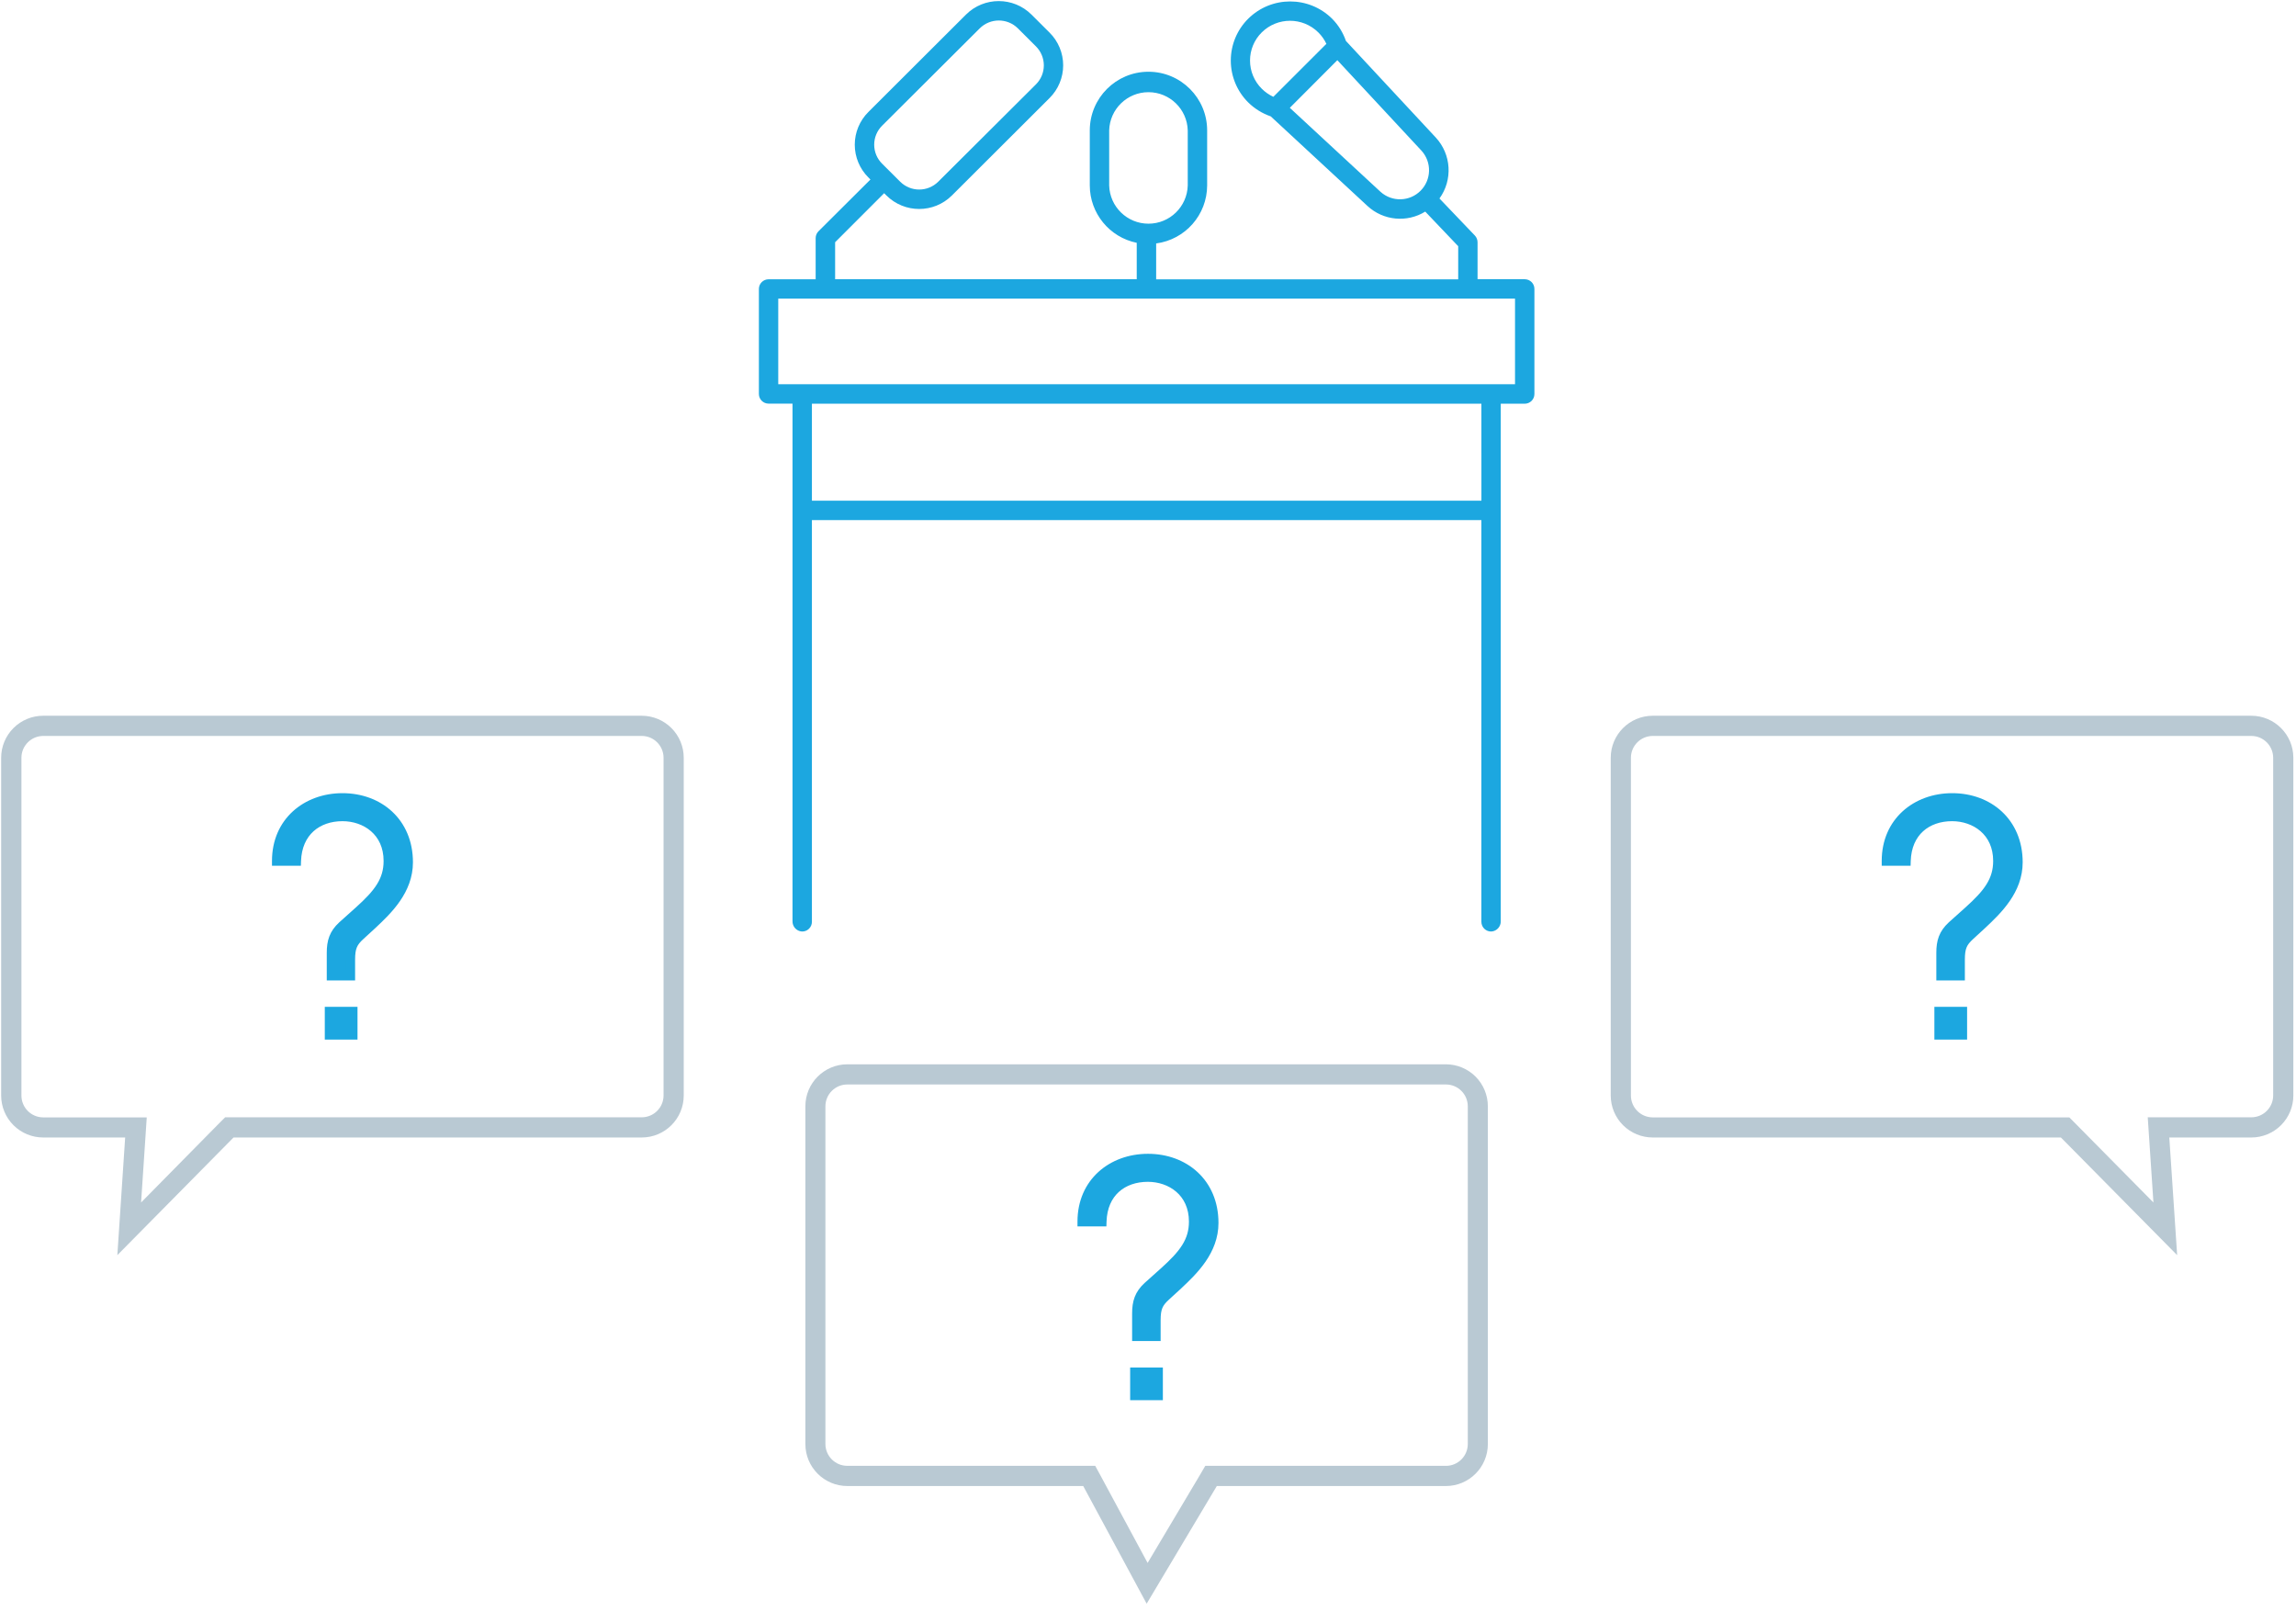 <svg width="238" height="167" viewBox="0 0 238 167" fill="none" xmlns="http://www.w3.org/2000/svg">
<path fill-rule="evenodd" clip-rule="evenodd" d="M4.483 74.188H66.52C67.676 74.188 68.784 74.647 69.601 75.465C70.418 76.282 70.876 77.39 70.875 78.546V113.546C70.875 115.951 68.926 117.901 66.52 117.901H24.209L12.164 130.096L12.974 117.901H4.483C3.326 117.903 2.216 117.445 1.397 116.628C0.579 115.812 0.119 114.703 0.119 113.546V78.546C0.119 77.389 0.579 76.28 1.397 75.462C2.216 74.645 3.326 74.186 4.483 74.188ZM68.784 78.546C68.784 77.296 67.772 76.282 66.521 76.28H4.483C3.234 76.283 2.222 77.296 2.221 78.546V113.555C2.223 114.804 3.235 115.816 4.483 115.818H15.211L15.064 118.047L14.625 124.638L22.716 116.43L23.34 115.809H66.521C67.77 115.807 68.782 114.795 68.784 113.546V78.546Z" fill="#B9C9D3"/>
<path fill-rule="evenodd" clip-rule="evenodd" d="M171.323 74.188H233.37C235.776 74.19 237.725 76.14 237.725 78.546V113.546C237.725 114.701 237.266 115.809 236.45 116.625C235.633 117.442 234.525 117.901 233.37 117.901H224.867L225.68 130.096L213.631 117.901H171.323C170.168 117.902 169.059 117.443 168.242 116.626C167.425 115.81 166.966 114.701 166.966 113.546V78.546C166.966 76.139 168.917 74.188 171.323 74.188ZM235.634 78.546C235.632 77.296 234.621 76.284 233.371 76.28H171.324C170.074 76.282 169.06 77.295 169.059 78.546V113.555C169.062 114.804 170.075 115.816 171.324 115.818H214.505L215.121 116.439L223.221 124.638L222.781 118.038L222.632 115.809H233.371C234.62 115.807 235.632 114.795 235.634 113.546V78.546Z" fill="#B9C9D3"/>
<path fill-rule="evenodd" clip-rule="evenodd" d="M34.372 98.757V101.121H36.309V99.462C36.309 98.195 36.557 97.666 37.331 96.96L38.601 95.795C40.212 94.279 42.305 92.268 42.305 89.378C42.305 85.214 39.238 82.712 35.499 82.712C31.76 82.712 28.693 85.214 28.693 89.237H30.705C30.809 86.203 32.893 84.616 35.502 84.616C37.899 84.616 40.263 86.168 40.263 89.237C40.263 91.281 39.241 92.621 37.194 94.456L35.502 95.971C34.62 96.784 34.372 97.594 34.372 98.757ZM34.167 104.86H36.558V107.251H34.167V104.86Z" fill="#1ca7e0"/>
<path d="M34.372 101.121H33.872V101.621H34.372V101.121ZM36.309 101.121V101.621H36.809V101.121H36.309ZM37.331 96.96L37.668 97.33L37.669 97.329L37.331 96.96ZM38.601 95.795L38.94 96.163L38.944 96.159L38.601 95.795ZM28.693 89.237H28.193V89.737H28.693V89.237ZM30.705 89.237V89.737H31.188L31.204 89.254L30.705 89.237ZM37.194 94.456L37.527 94.828L37.527 94.828L37.194 94.456ZM35.502 95.971L35.168 95.599L35.163 95.604L35.502 95.971ZM36.558 104.86H37.058V104.36H36.558V104.86ZM34.167 104.86V104.36H33.667V104.86H34.167ZM36.558 107.251V107.751H37.058V107.251H36.558ZM34.167 107.251H33.667V107.751H34.167V107.251ZM34.872 101.121V98.757H33.872V101.121H34.872ZM36.309 100.621H34.372V101.621H36.309V100.621ZM35.809 99.462V101.121H36.809V99.462H35.809ZM36.994 96.591C36.582 96.967 36.267 97.333 36.069 97.807C35.872 98.275 35.809 98.802 35.809 99.462H36.809C36.809 98.855 36.87 98.483 36.991 98.194C37.11 97.91 37.306 97.659 37.668 97.33L36.994 96.591ZM38.263 95.426L36.993 96.592L37.669 97.329L38.94 96.163L38.263 95.426ZM41.805 89.378C41.805 92.021 39.895 93.892 38.259 95.431L38.944 96.159C40.53 94.667 42.805 92.514 42.805 89.378H41.805ZM35.499 83.212C37.258 83.212 38.833 83.8 39.964 84.85C41.09 85.895 41.805 87.426 41.805 89.378H42.805C42.805 87.166 41.986 85.364 40.644 84.117C39.307 82.875 37.479 82.212 35.499 82.212V83.212ZM29.193 89.237C29.193 85.531 31.993 83.212 35.499 83.212V82.212C31.527 82.212 28.193 84.897 28.193 89.237H29.193ZM30.705 88.737H28.693V89.737H30.705V88.737ZM35.502 84.116C34.097 84.116 32.797 84.544 31.829 85.418C30.856 86.296 30.261 87.586 30.205 89.22L31.204 89.254C31.253 87.855 31.752 86.834 32.499 86.16C33.251 85.482 34.297 85.116 35.502 85.116V84.116ZM40.763 89.237C40.763 87.562 40.113 86.267 39.109 85.398C38.115 84.537 36.803 84.116 35.502 84.116V85.116C36.598 85.116 37.667 85.471 38.454 86.153C39.232 86.827 39.763 87.843 39.763 89.237H40.763ZM37.527 94.828C39.594 92.975 40.763 91.508 40.763 89.237H39.763C39.763 91.055 38.888 92.266 36.86 94.083L37.527 94.828ZM35.836 96.344L37.527 94.828L36.86 94.083L35.168 95.599L35.836 96.344ZM34.872 98.757C34.872 98.209 34.931 97.783 35.073 97.412C35.213 97.046 35.447 96.702 35.841 96.339L35.163 95.604C34.675 96.053 34.344 96.521 34.139 97.054C33.937 97.582 33.872 98.142 33.872 98.757H34.872ZM36.558 104.36H34.167V105.36H36.558V104.36ZM37.058 107.251V104.86H36.058V107.251H37.058ZM34.167 107.751H36.558V106.751H34.167V107.751ZM33.667 104.86V107.251H34.667V104.86H33.667Z" fill="#1ca7e0"/>
<path fill-rule="evenodd" clip-rule="evenodd" d="M87.839 110.315H149.874C151.029 110.315 152.137 110.774 152.954 111.59C153.77 112.407 154.229 113.515 154.229 114.67V149.673C154.229 152.075 152.285 154.023 149.883 154.028H126.133L118.861 166.223L112.286 154.028H87.839C85.434 154.028 83.484 152.078 83.484 149.673V114.67C83.484 112.265 85.434 110.315 87.839 110.315ZM152.149 114.67C152.147 113.421 151.135 112.409 149.886 112.407H87.824C86.575 112.409 85.563 113.421 85.561 114.67V149.67C85.563 150.919 86.575 151.931 87.824 151.933H113.529L114.127 153.033L118.96 161.999L124.34 152.955L124.937 151.936H149.886C151.135 151.934 152.147 150.922 152.149 149.673V114.67Z" fill="#B9C9D3"/>
<path fill-rule="evenodd" clip-rule="evenodd" d="M117.854 136.139V138.5H119.809V136.842C119.809 135.574 120.054 135.045 120.831 134.34L122.102 133.174C123.713 131.659 125.805 129.647 125.805 126.757C125.805 122.593 122.738 120.092 118.999 120.092C115.26 120.092 112.19 122.593 112.19 126.617H114.202C114.292 123.583 116.372 121.996 118.984 121.996C121.381 121.996 123.743 123.547 123.743 126.617C123.743 128.661 122.72 130 120.676 131.835L118.984 133.351C118.102 134.164 117.854 134.974 117.854 136.139ZM117.65 142.24H120.041V144.631H117.65V142.24Z" fill="#1ca7e0"/>
<path d="M117.854 138.5H117.354V139H117.854V138.5ZM119.809 138.5V139H120.309V138.5H119.809ZM120.831 134.34L121.167 134.71L121.169 134.708L120.831 134.34ZM122.102 133.174L122.44 133.543L122.444 133.538L122.102 133.174ZM112.19 126.617H111.69V127.117H112.19V126.617ZM114.202 126.617V127.117H114.687L114.702 126.631L114.202 126.617ZM120.676 131.835L121.009 132.208L121.01 132.207L120.676 131.835ZM118.984 133.351L118.651 132.978L118.645 132.983L118.984 133.351ZM120.041 142.24H120.541V141.74H120.041V142.24ZM117.65 142.24V141.74H117.15V142.24H117.65ZM120.041 144.631V145.131H120.541V144.631H120.041ZM117.65 144.631H117.15V145.131H117.65V144.631ZM118.354 138.5V136.139H117.354V138.5H118.354ZM119.809 138H117.854V139H119.809V138ZM119.309 136.842V138.5H120.309V136.842H119.309ZM120.495 133.97C120.081 134.346 119.766 134.713 119.567 135.187C119.372 135.655 119.309 136.182 119.309 136.842H120.309C120.309 136.234 120.369 135.862 120.49 135.573C120.608 135.29 120.805 135.039 121.167 134.71L120.495 133.97ZM121.764 132.806L120.493 133.971L121.169 134.708L122.44 133.543L121.764 132.806ZM125.305 126.757C125.305 129.401 123.395 131.271 121.759 132.81L122.444 133.538C124.03 132.046 126.305 129.894 126.305 126.757H125.305ZM118.999 120.592C120.758 120.592 122.333 121.179 123.464 122.229C124.59 123.275 125.305 124.805 125.305 126.757H126.305C126.305 124.545 125.487 122.743 124.144 121.497C122.807 120.255 120.979 119.592 118.999 119.592V120.592ZM112.69 126.617C112.69 122.911 115.493 120.592 118.999 120.592V119.592C115.027 119.592 111.69 122.276 111.69 126.617H112.69ZM114.202 126.117H112.19V127.117H114.202V126.117ZM118.984 121.496C117.578 121.496 116.278 121.923 115.312 122.798C114.34 123.677 113.75 124.967 113.702 126.602L114.702 126.631C114.743 125.232 115.239 124.212 115.982 123.539C116.732 122.861 117.778 122.496 118.984 122.496V121.496ZM124.243 126.617C124.243 124.942 123.593 123.647 122.59 122.777C121.597 121.916 120.286 121.496 118.984 121.496V122.496C120.08 122.496 121.148 122.851 121.935 123.533C122.711 124.206 123.243 125.222 123.243 126.617H124.243ZM121.01 132.207C123.074 130.355 124.243 128.888 124.243 126.617H123.243C123.243 128.434 122.367 129.645 120.342 131.463L121.01 132.207ZM119.318 133.723L121.009 132.208L120.342 131.463L118.651 132.978L119.318 133.723ZM118.354 136.139C118.354 135.59 118.413 135.163 118.556 134.791C118.696 134.425 118.929 134.082 119.323 133.718L118.645 132.983C118.158 133.432 117.826 133.9 117.622 134.434C117.419 134.962 117.354 135.523 117.354 136.139H118.354ZM120.041 141.74H117.65V142.74H120.041V141.74ZM120.541 144.631V142.24H119.541V144.631H120.541ZM117.65 145.131H120.041V144.131H117.65V145.131ZM117.15 142.24V144.631H118.15V142.24H117.15Z" fill="#1ca7e0"/>
<path fill-rule="evenodd" clip-rule="evenodd" d="M201.217 98.757V101.121H203.175V99.462C203.175 98.195 203.42 97.666 204.197 96.96L205.464 95.795C207.075 94.279 209.168 92.268 209.168 89.378C209.168 85.214 206.101 82.712 202.362 82.712C198.623 82.712 195.556 85.214 195.556 89.237H197.565C197.657 86.203 199.738 84.616 202.347 84.616C204.744 84.616 207.108 86.168 207.108 89.237C207.108 91.281 206.086 92.621 204.039 94.456L202.347 95.971C201.465 96.784 201.217 97.594 201.217 98.757ZM201.015 104.86H203.407V107.251H201.015V104.86Z" fill="#1ca7e0"/>
<path d="M201.217 101.121H200.717V101.621H201.217V101.121ZM203.175 101.121V101.621H203.675V101.121H203.175ZM204.197 96.96L204.533 97.331L204.535 97.329L204.197 96.96ZM205.464 95.795L205.803 96.163L205.807 96.159L205.464 95.795ZM195.556 89.237H195.056V89.737H195.556V89.237ZM197.565 89.237V89.737H198.05L198.064 89.252L197.565 89.237ZM204.039 94.456L204.372 94.828L204.372 94.828L204.039 94.456ZM202.347 95.971L202.013 95.599L202.008 95.604L202.347 95.971ZM203.407 104.86H203.907V104.36H203.407V104.86ZM201.015 104.86V104.36H200.515V104.86H201.015ZM203.407 107.251V107.751H203.907V107.251H203.407ZM201.015 107.251H200.515V107.751H201.015V107.251ZM201.717 101.121V98.757H200.717V101.121H201.717ZM203.175 100.621H201.217V101.621H203.175V100.621ZM202.675 99.462V101.121H203.675V99.462H202.675ZM203.861 96.59C203.446 96.966 203.132 97.333 202.933 97.808C202.737 98.276 202.675 98.802 202.675 99.462H203.675C203.675 98.855 203.735 98.483 203.856 98.194C203.974 97.91 204.17 97.66 204.533 97.331L203.861 96.59ZM205.126 95.427L203.859 96.593L204.535 97.329L205.803 96.163L205.126 95.427ZM208.668 89.378C208.668 92.021 206.758 93.892 205.122 95.431L205.807 96.159C207.393 94.667 209.668 92.514 209.668 89.378H208.668ZM202.362 83.212C204.121 83.212 205.696 83.8 206.827 84.85C207.952 85.895 208.668 87.426 208.668 89.378H209.668C209.668 87.166 208.849 85.364 207.507 84.117C206.17 82.875 204.342 82.212 202.362 82.212V83.212ZM196.056 89.237C196.056 85.531 198.856 83.212 202.362 83.212V82.212C198.39 82.212 195.056 84.897 195.056 89.237H196.056ZM197.565 88.737H195.556V89.737H197.565V88.737ZM202.347 84.116C200.943 84.116 199.643 84.544 198.677 85.418C197.705 86.297 197.115 87.588 197.065 89.222L198.064 89.252C198.107 87.853 198.603 86.833 199.347 86.16C200.097 85.482 201.142 85.116 202.347 85.116V84.116ZM207.608 89.237C207.608 87.562 206.958 86.267 205.954 85.398C204.96 84.537 203.648 84.116 202.347 84.116V85.116C203.443 85.116 204.512 85.471 205.299 86.153C206.077 86.827 206.608 87.843 206.608 89.237H207.608ZM204.372 94.828C206.439 92.975 207.608 91.508 207.608 89.237H206.608C206.608 91.055 205.733 92.266 203.705 94.083L204.372 94.828ZM202.68 96.344L204.372 94.828L203.705 94.083L202.013 95.599L202.68 96.344ZM201.717 98.757C201.717 98.209 201.776 97.783 201.918 97.412C202.058 97.046 202.292 96.702 202.686 96.339L202.008 95.604C201.52 96.053 201.189 96.521 200.984 97.054C200.782 97.582 200.717 98.142 200.717 98.757H201.717ZM203.407 104.36H201.015V105.36H203.407V104.36ZM203.907 107.251V104.86H202.907V107.251H203.907ZM201.015 107.751H203.407V106.751H201.015V107.751ZM200.515 104.86V107.251H201.515V104.86H200.515Z" fill="#1ca7e0"/>
<path fill-rule="evenodd" clip-rule="evenodd" d="M153.161 28.933H158.051L158.048 28.942C158.315 28.941 158.571 29.046 158.76 29.235C158.949 29.423 159.055 29.679 159.055 29.946V40.841C159.055 41.108 158.949 41.363 158.76 41.552C158.571 41.74 158.315 41.846 158.048 41.845H155.567V95.481C155.581 96.038 155.157 96.508 154.602 96.551C154.329 96.562 154.063 96.46 153.866 96.271C153.669 96.082 153.558 95.82 153.558 95.547V53.908H84.162V95.547C84.162 95.82 84.05 96.082 83.853 96.272C83.656 96.462 83.389 96.562 83.116 96.551C82.561 96.507 82.137 96.037 82.15 95.481V41.836H79.669C79.115 41.836 78.665 41.386 78.665 40.832V29.952C78.665 29.397 79.115 28.948 79.669 28.948H84.55V24.677C84.551 24.409 84.659 24.153 84.849 23.965L90.229 18.606L90.014 18.391C89.112 17.493 88.604 16.273 88.604 15C88.604 13.727 89.112 12.507 90.014 11.609L100.132 1.512C102.01 -0.355 105.044 -0.355 106.922 1.512L108.796 3.38C109.699 4.278 110.207 5.498 110.207 6.771C110.207 8.044 109.699 9.265 108.796 10.162L98.676 20.259C96.798 22.128 93.763 22.128 91.885 20.259L91.649 20.026L86.568 25.107V28.942H117.832V25.167C115.004 24.592 112.971 22.107 112.966 19.222V13.519C112.966 10.16 115.689 7.436 119.048 7.436C122.408 7.436 125.131 10.16 125.131 13.519V19.222C125.123 22.266 122.864 24.834 119.846 25.233V28.951H151.155V25.519L147.739 21.933C145.843 23.102 143.4 22.867 141.761 21.359L131.724 12.063C130.846 11.76 130.046 11.263 129.384 10.611C128.231 9.463 127.583 7.903 127.583 6.277C127.583 4.65 128.231 3.09 129.384 1.943C131.793 -0.448 135.679 -0.448 138.088 1.943C138.731 2.593 139.219 3.38 139.517 4.244L148.83 14.254C150.448 16 150.608 18.645 149.213 20.573L152.883 24.413C153.06 24.601 153.159 24.849 153.161 25.107V28.933ZM101.557 2.941L91.434 13.032C90.911 13.552 90.618 14.259 90.618 14.997C90.618 15.735 90.911 16.442 91.434 16.962L93.308 18.83C94.401 19.918 96.167 19.918 97.259 18.83L107.386 8.743C107.909 8.222 108.202 7.514 108.202 6.776C108.202 6.038 107.909 5.33 107.386 4.809L105.515 2.941C104.42 1.853 102.652 1.853 101.557 2.941ZM157.045 39.824H80.672V30.953H157.045V39.824ZM153.562 51.897H84.162V41.845H153.559L153.562 51.897ZM114.976 19.222V13.519C115.035 11.313 116.841 9.555 119.048 9.555C121.255 9.555 123.061 11.313 123.12 13.519V19.222C123.061 21.428 121.255 23.185 119.048 23.185C116.841 23.185 115.035 21.428 114.976 19.222ZM133.701 11.176L143.113 19.891C144.308 20.958 146.128 20.904 147.257 19.768C148.386 18.632 148.429 16.811 147.354 15.623L138.627 6.238L133.701 11.176ZM129.576 6.277C129.574 5.181 130.011 4.13 130.789 3.36C132.413 1.751 135.03 1.751 136.654 3.36C137.001 3.701 137.284 4.102 137.491 4.543L131.994 10.034C131.55 9.828 131.146 9.547 130.798 9.203C130.016 8.43 129.575 7.376 129.576 6.277Z" fill="#1ca7e0"/>
</svg>
